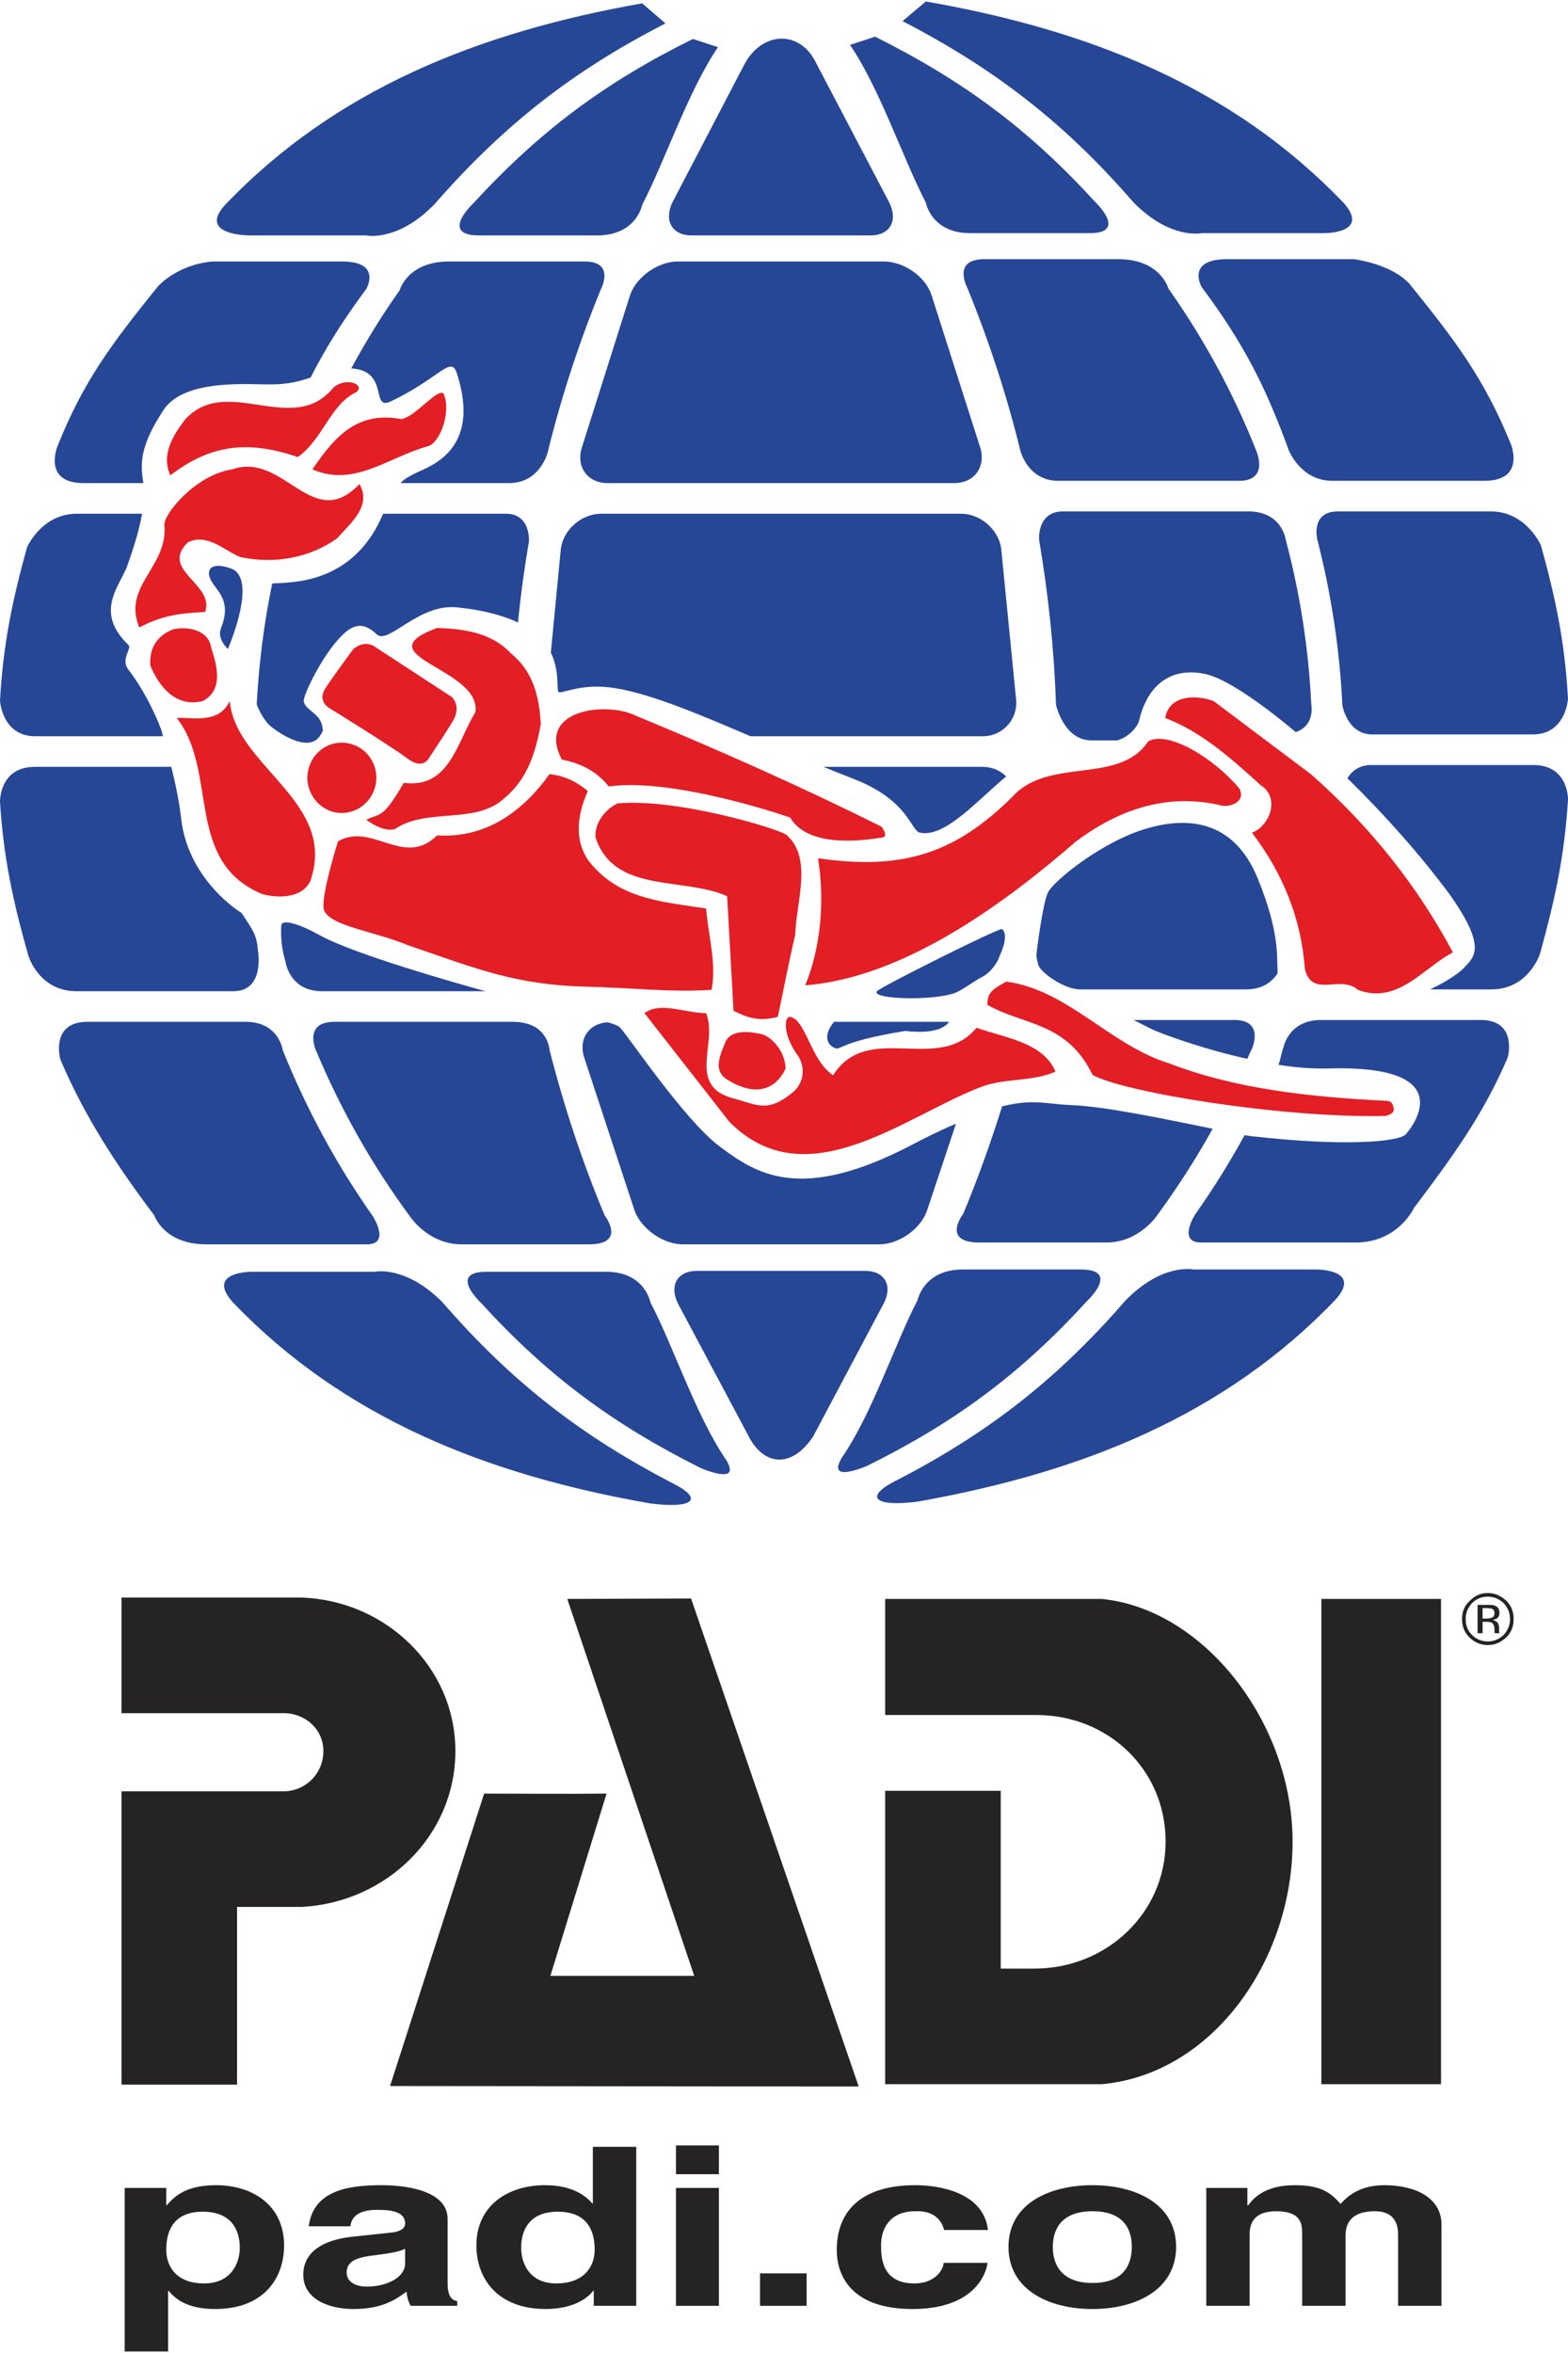 <svg xmlns="http://www.w3.org/2000/svg" xmlns:xlink="http://www.w3.org/1999/xlink" xmlns:xodm="http://www.corel.com/coreldraw/odm/2003" xml:space="preserve" width="100px" height="150px" style="shape-rendering:geometricPrecision; text-rendering:geometricPrecision; image-rendering:optimizeQuality; fill-rule:evenodd; clip-rule:evenodd" viewBox="0 0 34.33 51.43"> <defs> <style type="text/css"> <![CDATA[ .fil1 {fill:#264796} .fil0 {fill:#E31E24;fill-rule:nonzero} .fil3 {fill:#252422;fill-rule:nonzero} .fil2 {fill:#264796;fill-rule:nonzero} ]]> </style> </defs> <g id="Livello_x0020_1">  <g id="_1357893815088"> <g> <path class="fil0" d="M25.6 23.24c1.45,0.56 3.1,0.74 4.78,0.82 0,0.01 0.09,-0.02 0.13,0.14 0.05,0.16 -0.19,0.19 -0.19,0.19 -2.29,0.05 -5.77,-0.53 -6.4,-0.9 -0.56,-1.16 -1.51,-1.08 -2.3,-1.53 -0.02,-0.3 0.19,-0.38 0.41,-0.51 1.35,0.18 2.27,1.39 3.57,1.79z"></path> <path class="fil0" d="M15.46 22.14c0.27,0.67 -0.46,1.62 0.65,1.88 0.49,0.14 0.71,0.29 1.24,-0.14 0.24,-0.2 0.29,-0.51 0.14,-0.78 -0.2,-0.27 -0.33,-0.58 -0.27,-0.82l0.05 -0.06c0.37,0.01 0.46,0.94 0.97,1.28 0.76,-1.2 2.3,-0.02 3.14,-1.04 0.62,0.22 1.46,0.32 1.73,0.96 -0.49,0.22 -1.11,0.14 -1.62,0.33 -1.68,0.64 -3.83,2.47 -5.52,0.77l-1.86 -2.38c0.35,-0.26 0.89,0 1.35,0z"></path> <path class="fil0" d="M7.8 8.55c-0.57,0.27 -0.72,1.02 -1.28,1.42 -1.09,-0.37 -1.9,-0.28 -2.79,0.4 -0.21,-0.45 0.06,-0.88 0.33,-1.23 0.92,-0.99 2.35,0.4 3.24,-0.69 0.27,-0.24 0.71,-0.07 0.5,0.1z"></path> <path class="fil0" d="M9.71 8.58c0.17,0.36 -0.05,1.05 -0.33,1.15 -0.88,0.24 -1.62,0.91 -2.54,0.51 0.46,-0.67 0.95,-1.29 1.95,-1.1 0.32,-0.06 0.78,-0.68 0.92,-0.56z"></path> <path class="fil0" d="M7.87 10.56c0.27,0.48 -0.18,0.84 -0.49,1.19 -0.59,0.42 -1.35,0.57 -2.11,0.41 -0.35,-0.13 -0.73,-0.54 -1.16,-0.32 -0.62,0.61 0.6,0.91 0.38,1.52 -0.58,0.03 -0.95,0.08 -1.44,0.34 -0.38,-0.91 0.63,-1.32 0.55,-2.24 -0.03,-0.23 0.68,-1.1 1.48,-1.22 1.14,-0.4 1.76,1.41 2.79,0.32z"></path> <path class="fil0" d="M4.62 14.13c0.14,0.43 0.27,0.94 -0.18,1.18 -0.59,0.15 -0.96,-0.32 -1.15,-0.78 -0.02,-0.37 0.13,-0.64 0.5,-0.79 0.38,-0.08 0.78,0.05 0.83,0.39z"></path> <path class="fil0" d="M11.19 14.27c0.49,0.4 0.62,0.96 0.65,1.55 -0.11,0.58 -0.27,1.17 -0.78,1.6 -0.63,0.61 -1.71,0.21 -2.41,0.69 -0.22,0.06 -0.46,-0.08 -0.63,-0.2 0.28,-0.16 0.33,0.04 0.82,-0.81 1,0.13 1.16,-0.88 1.57,-1.55 0.13,-0.96 -2.49,-1.23 -0.84,-1.84 0.59,0.02 1.19,0.1 1.62,0.56z"></path> <path class="fil0" d="M28.7 16.91c1.33,1.17 2.35,2.48 3.11,3.9 -0.65,0.34 -1.21,1.15 -2.08,0.82 -0.38,-0.34 -1,0.19 -1.16,-0.45 -0.08,-1.12 -0.49,-2.11 -1.16,-2.99 0.37,-0.13 0.64,-0.75 0.19,-1.04 -0.65,-0.59 -1.3,-1.17 -2.09,-1.47 0.09,-0.51 0.68,-0.51 1.06,-0.37l2.13 1.6z"></path> <path class="fil0" d="M6.79 19.26c-0.19,0.37 -0.71,0.37 -1.06,0.27 -1.7,-0.72 -0.94,-2.67 -1.86,-3.85 0.35,-0.02 0.92,0.14 1.16,-0.37 0.13,1.44 2.38,2.21 1.76,3.95z"></path> <path class="fil0" d="M13.92 15.63c1.81,0.75 3.62,1.55 5.38,2.43 0,0 0.18,0.22 0,0.24 -0.19,0.02 -1.57,0.29 -2,-0.44 -0.08,-0.03 -2.56,-0.88 -3.97,-0.68 -0.3,-0.37 -0.65,-0.51 -1.03,-0.59 -0.57,-1.09 0.97,-1.28 1.62,-0.96z"></path> <path class="fil0" d="M23.56 18.38c-1.35,1.17 -3.66,2.98 -5.93,3.15 0.32,-0.77 0.44,-1.78 0.28,-2.78 1.84,0.27 3.01,-0.1 4.27,-1.36 0.79,-0.86 2.33,-0.24 2.96,-1.2 0.44,-0.24 1.44,0.37 2,1.04 0.13,0.27 -0.17,0.4 -0.38,0.37 -1.23,-0.3 -2.3,0.11 -3.2,0.78z"></path> <path class="fil0" d="M12.87 17.28c-0.27,0.6 -0.3,1.21 0.13,1.66 0.65,0.72 1.57,0.77 2.46,0.91 0.05,0.61 0.23,1.2 0.12,1.78 -0.89,0.06 -1.81,-0.05 -2.77,-0.07 -1.53,-0.04 -2.4,-0.4 -3.86,-0.9 -0.78,-0.32 -1.69,-0.42 -1.85,-0.76 -0.11,-0.22 0.3,-1.52 0.3,-1.52 0.75,-0.43 1.44,0.59 2.17,-0.13 1.08,0.07 1.89,-0.54 2.46,-1.34 0.32,0.03 0.59,0.16 0.84,0.37z"></path> <path class="fil0" d="M17.22 18.24c0.58,0.51 0.21,1.47 0.19,2.19 -0.14,0.59 -0.25,1.18 -0.38,1.79 -0.43,0.12 -0.7,0 -0.97,-0.13l-0.14 -2.51c-0.97,-0.43 -2.47,-0.05 -2.88,-1.28 -0.03,-0.32 0.21,-0.62 0.48,-0.75 1.34,-0.12 3.59,0.58 3.7,0.69z"></path> <path class="fil0" d="M15.93 23.6c-0.3,-0.18 -0.2,-0.47 -0.05,-0.82 0.12,-0.29 0.53,-0.24 0.8,-0.18 0.25,0.08 0.51,0.4 0.52,0.75 0,0 -0.31,0.84 -1.27,0.25z"></path> <path class="fil0" d="M7.48 17.76c0.42,0 0.76,-0.35 0.76,-0.77 0,-0.43 -0.34,-0.77 -0.76,-0.77 -0.41,0 -0.75,0.34 -0.75,0.77 0,0.42 0.34,0.77 0.75,0.77z"></path> <path class="fil0" d="M8.25 14.15l1.64 1.07c0,0 0.24,0.2 0,0.57 -0.23,0.37 -0.5,0.77 -0.5,0.77 0,0 -0.13,0.27 -0.48,0 -0.36,-0.27 -1.69,-1.09 -1.69,-1.09 0,0 -0.29,-0.15 -0.09,-0.45 0.2,-0.3 0.6,-0.84 0.6,-0.84 0,0 0.24,-0.25 0.52,-0.03z"></path> <path class="fil1" d="M18.94 27.78l-3.68 0c-0.43,0 -0.61,0.32 -0.42,0.71l1.53 2.87c0.34,0.7 0.96,0.75 1.43,0.05l1.55 -2.92c0.2,-0.39 0.02,-0.71 -0.41,-0.71z"></path> <path class="fil1" d="M13.34 15.01c0.77,0.09 1.86,0.54 3.09,1.07l5.09 0c0.42,0 0.75,-0.35 0.73,-0.77l-0.33 -3.34c-0.06,-0.42 -0.46,-0.76 -0.88,-0.76l-7.88 0c-0.42,0 -0.82,0.34 -0.88,0.76l-0.22 2.28c0.18,0.37 0.13,0.72 0.16,0.85 0.02,0.09 0.42,-0.17 1.12,-0.09z"></path> <path class="fil1" d="M15.14 5.12l3.92 0c0.42,0 0.61,-0.32 0.41,-0.72l-1.6 -3.05c-0.36,-0.75 -1.21,-0.7 -1.59,0.06l-1.56 2.99c-0.19,0.4 0,0.72 0.42,0.72z"></path> <path class="fil1" d="M20.99 21.66c0.17,-0.09 0.37,-0.24 0.49,-0.3 0.25,-0.12 0.39,-0.4 0.4,-0.46 0,0 0.23,-0.45 0.06,-0.6 -0.05,-0.04 -2.65,1.26 -2.74,1.36 -0.15,0.19 1.42,0.22 1.79,0z"></path> <path class="fil2" d="M20.14 18.19c0.55,0.12 1.27,-0.72 1.89,-1.23 -0.13,-0.13 -0.31,-0.21 -0.52,-0.21l-3.48 0c0.21,0.09 0.43,0.17 0.65,0.26 1.22,0.47 1.26,1.14 1.46,1.18z"></path> <path class="fil2" d="M19.35 5.69l-4.51 0c-0.42,0 -0.89,0.32 -1.04,0.72l-1.07 3.38c-0.11,0.41 0.14,0.75 0.57,0.75l7.6 0c0.42,0 0.68,-0.34 0.57,-0.75l-1.08 -3.38c-0.14,-0.4 -0.61,-0.72 -1.04,-0.72z"></path> <path class="fil1" d="M18.27 22.9c0.15,0.07 0.06,-0.13 1.55,-0.37 0.72,0.08 0.9,-0.12 0.96,-0.2l-2.52 0c-0.26,0.32 -0.13,0.51 0.01,0.57z"></path> <path class="fil1" d="M15.76 25.06c-0.78,-0.58 -2.01,-2.43 -2.19,-2.61 -0.03,-0.03 -0.12,-0.07 -0.26,-0.11 -0.4,0.02 -0.64,0.34 -0.53,0.74l1.12 3.4c0.16,0.4 0.63,0.72 1.05,0.72l4.3 0c0.42,0 0.89,-0.32 1.04,-0.72l0.64 -1.92c-0.29,0.12 -0.62,0.28 -1,0.48 -2.41,1.25 -3.37,0.62 -4.17,0.02z"></path> <path class="fil1" d="M29.29 11.16c-0.6,0 -0.45,0.61 -0.45,0.61 0.3,1.17 0.49,2.38 0.55,3.63 0,0 0.1,0.62 0.63,0.64l3.58 0c0.69,-0.03 0.73,-0.78 0.73,-0.78 -0.07,-1.25 -0.27,-2.19 -0.59,-3.35 0,0 -0.31,-0.73 -1.07,-0.75l-3.38 0z"></path> <path class="fil1" d="M33.57 16.71l-3.55 0c-0.27,0 -0.43,0.14 -0.52,0.29 0.8,0.78 1.6,1.68 2.23,2.53 0.84,1.18 0.54,1.38 0.33,1.61 -0.05,0.06 -0.28,0.26 -0.75,0.48l1.36 0c0.81,-0.01 1.05,-0.79 1.05,-0.79 0.32,-1.16 0.53,-2.1 0.61,-3.36 0,0 0.02,-0.76 -0.76,-0.76z"></path> <path class="fil1" d="M26.31 6.25c0.94,1.26 1.41,2.21 1.91,3.58 0,0 0.26,0.65 0.93,0.66l3.35 0c0.91,0 0.58,-0.8 0.58,-0.8 -0.58,-1.43 -1.21,-2.26 -2.22,-3.51 -0.4,-0.44 -1.21,-0.54 -1.21,-0.54l-2.81 0c-0.88,0.01 -0.53,0.61 -0.53,0.61z"></path> <path class="fil2" d="M19.76 0.43c2.03,1.05 3.55,2.23 5.06,3.97 0.81,0.82 1.49,0.67 1.49,0.67l2.68 0c0,0 1.02,0.01 0.43,-0.66 -2.44,-2.55 -5.59,-3.79 -9.15,-4.41l-0.51 0.43z"></path> <path class="fil1" d="M18.61 0.95c0.65,0.95 1.16,2.49 1.66,3.45 0,0 0.12,0.68 0.99,0.67l2.58 0c0.88,0.01 0.13,-0.69 0.13,-0.69 -1.45,-1.59 -2.89,-2.65 -4.81,-3.61l-0.55 0.18z"></path> <path class="fil1" d="M23.17 10.49l3.91 0c0.74,0.03 0.42,-0.67 0.42,-0.67 -0.5,-1.26 -1.15,-2.45 -1.92,-3.54 0,0 -0.17,-0.63 -1.07,-0.64l-2.98 0c-0.69,0.01 -0.35,0.63 -0.35,0.63 0.47,1.15 0.86,2.34 1.16,3.56 0,0 0.16,0.66 0.83,0.66z"></path> <path class="fil1" d="M27.01 22.29l-2.19 0c0.23,0.12 0.41,0.21 0.51,0.25 0.27,0.11 1.07,0.4 1.98,0.6 0.03,-0.07 0.06,-0.15 0.1,-0.22 0,0 0.29,-0.64 -0.4,-0.63z"></path> <path class="fil1" d="M21.94 24.18c-0.25,0.8 -0.53,1.58 -0.85,2.35 0,0 -0.5,0.64 0.37,0.63l2.74 0c0.76,0.01 1.16,-0.63 1.16,-0.63 0.43,-0.59 0.83,-1.21 1.19,-1.86 -0.95,-0.19 -2.32,-0.49 -3.13,-0.52 -0.51,-0.02 -0.8,-0.14 -1.48,0.03z"></path> <path class="fil1" d="M22.73 21.08c0.05,0.17 0.57,0.54 0.91,0.54 0.34,0 3.64,0 3.64,0 0.38,0 0.58,-0.18 0.69,-0.35 0,-0.04 0,-0.08 0,-0.1 -0.02,-0.27 0.05,-0.79 -0.43,-1.97 -0.53,-1.31 -1.56,-1.35 -2.4,-1.11 -0.96,0.26 -2.08,1.15 -2.2,1.42 -0.12,0.26 -0.25,1.35 -0.25,1.35 0,0 0,0.06 0.04,0.22z"></path> <path class="fil1" d="M26.35 14.71c0.42,0.07 1.17,0.57 2.02,1.28 0.43,-0.15 0.34,-0.6 0.34,-0.6 -0.06,-1.24 -0.25,-2.45 -0.56,-3.61 0,0 -0.07,-0.59 -0.77,-0.62l-4.11 0c-0.57,0 -0.52,0.62 -0.52,0.62 0.2,1.18 0.33,2.39 0.37,3.61 0,0.01 0.18,0.79 0.78,0.78l0.57 0c0.3,-0.1 0.46,-0.34 0.48,-0.47 0.09,-0.39 0.42,-1.17 1.4,-0.99z"></path> <path class="fil1" d="M28.81 27.75l-2.68 0c0,0 -0.68,-0.15 -1.49,0.68 -1.5,1.73 -3.03,2.92 -5.06,3.96 -0.67,0.35 -0.41,0.56 0.51,0.44 3.56,-0.63 6.71,-1.87 9.15,-4.42 0.6,-0.67 -0.43,-0.66 -0.43,-0.66z"></path> <path class="fil1" d="M23.79 28.45c0,0 0.76,-0.7 -0.13,-0.7l-2.58 0c-0.86,0 -0.99,0.67 -0.99,0.67 -0.5,0.96 -1,2.5 -1.66,3.45 -0.22,0.37 0.03,0.39 0.55,0.18 1.92,-0.95 3.36,-2.01 4.81,-3.6z"></path> <path class="fil1" d="M8.16 26.58c-0.79,-1.12 -1.45,-2.34 -1.97,-3.63 0,0 -0.08,-0.62 -0.81,-0.62l-3.51 0c-0.77,0.03 -0.55,0.82 -0.55,0.82 0.54,1.27 1.24,2.33 2.06,3.42 0,0 0.21,0.64 1.16,0.63l3.48 0c0.55,0.01 0.14,-0.62 0.14,-0.62z"></path> <path class="fil1" d="M2.81 14.62c-0.18,-0.23 0.09,-0.46 0,-0.54 -0.74,-0.71 -0.21,-1.26 -0.03,-1.71 0.1,-0.29 0.26,-0.74 0.33,-1.16l-1.44 0c-0.77,0.01 -1.08,0.74 -1.08,0.74 -0.32,1.16 -0.52,2.11 -0.59,3.35 0,0 0.04,0.75 0.73,0.78l2.84 0c-0.01,-0.03 -0.02,-0.06 -0.02,-0.08 -0.05,-0.17 -0.32,-0.83 -0.74,-1.38z"></path> <path class="fil1" d="M3.97 17.91c-0.05,-0.44 -0.14,-0.84 -0.22,-1.16l-2.99 0c-0.78,0 -0.76,0.77 -0.76,0.77 0.08,1.25 0.29,2.19 0.62,3.36 0,0 0.23,0.78 1.05,0.78l3.44 0c0.69,0 0.54,-0.87 0.54,-0.87 -0.03,-0.36 -0.1,-0.45 -0.36,-0.84 -0.42,-0.27 -1.19,-0.97 -1.32,-2.04z"></path> <path class="fil1" d="M3.58 8.94c0.46,-0.7 1.91,-0.55 2.36,-0.56 0.37,0 0.63,-0.07 0.86,-0.15 0.32,-0.63 0.7,-1.24 1.22,-1.94 0,0 0.35,-0.6 -0.53,-0.6l-2.81 0c0,0 -0.68,0.01 -1.21,0.53 -1.01,1.25 -1.64,2.08 -2.21,3.51 0,0 -0.34,0.81 0.57,0.81l1.31 0c-0.09,-0.49 -0.03,-0.88 0.44,-1.6z"></path> <path class="fil1" d="M14.06 0.04c-3.56,0.63 -6.71,1.87 -9.14,4.42 -0.6,0.67 0.56,0.66 0.56,0.66l2.54 0c0,0 0.68,0.15 1.49,-0.68 1.51,-1.73 3.03,-2.92 5.06,-3.96l-0.51 -0.44z"></path> <path class="fil1" d="M15.17 0.82c-1.92,0.95 -3.35,2.01 -4.81,3.6 0,0 -0.75,0.7 0.13,0.7l2.58 0c0.87,0 0.99,-0.67 0.99,-0.67 0.5,-0.96 1.01,-2.5 1.66,-3.45l-0.55 -0.18z"></path> <path class="fil1" d="M8.56 8.75c1.07,-0.51 1.31,-1.01 1.44,-0.62 0.56,1.71 -0.62,2.05 -0.92,2.2 -0.13,0.07 -0.22,0.11 -0.31,0.21l2.39 0c0.67,-0.01 0.83,-0.67 0.83,-0.67 0.3,-1.22 0.69,-2.41 1.16,-3.56 0,0 0.34,-0.62 -0.35,-0.62l-2.97 0c-0.91,0 -1.08,0.63 -1.08,0.63 -0.39,0.55 -0.74,1.12 -1.06,1.71 0,0 0,0 0,0 0.85,0.05 0.41,0.94 0.87,0.72z"></path> <path class="fil1" d="M10.13 27.2l2.74 0c0.87,0.01 0.37,-0.63 0.37,-0.63 -0.49,-1.17 -0.89,-2.38 -1.21,-3.63 0,0 -0.03,-0.61 -0.8,-0.61l-3.91 0c-0.69,0 -0.4,0.63 -0.4,0.63 0.54,1.29 1.23,2.51 2.05,3.62 0,0 0.4,0.63 1.16,0.62z"></path> <path class="fil1" d="M6.16 20.21c-0.02,0.28 0.01,0.53 0.09,0.8 0,0 0.08,0.65 0.8,0.65l3.58 0c-0.62,-0.17 -2.85,-0.8 -3.62,-1.22 -0.54,-0.3 -0.83,-0.34 -0.85,-0.23z"></path> <path class="fil1" d="M6.13 12.73c-0.07,0 -0.13,0 -0.17,0.01 -0.18,0.86 -0.29,1.74 -0.34,2.64 0.06,0.16 0.14,0.3 0.25,0.43 0.1,0.11 0.85,0.67 1.13,0.27 0.11,-0.17 0.06,-0.13 0.06,-0.19 -0.03,-0.31 -0.39,-0.38 -0.41,-0.58 -0.01,-0.14 0.46,-1.13 0.93,-1.52 0.24,-0.19 0.43,-0.16 0.67,0.06 0.25,0.24 0.91,-0.68 1.76,-0.59 0.58,0.06 1.01,0.18 1.33,0.33 0.06,-0.6 0.14,-1.19 0.24,-1.77 0,0 0.05,-0.62 -0.52,-0.61l-2.67 0c-0.02,0.04 -0.04,0.08 -0.06,0.13 -0.64,1.36 -1.86,1.36 -2.2,1.39z"></path> <path class="fil1" d="M14.75 32.44c-2.03,-1.05 -3.55,-2.23 -5.06,-3.97 -0.81,-0.82 -1.49,-0.67 -1.49,-0.67l-2.68 0c0,0 -1.02,-0.01 -0.43,0.66 2.44,2.55 5.59,3.79 9.15,4.41 0.92,0.12 1.18,-0.09 0.51,-0.43z"></path> <path class="fil2" d="M14.24 28.47c0,0 -0.12,-0.68 -0.99,-0.67l-2.58 0c-0.89,-0.01 -0.13,0.69 -0.13,0.69 1.45,1.59 2.89,2.65 4.81,3.61 0.52,0.21 0.77,0.18 0.55,-0.18 -0.66,-0.96 -1.16,-2.5 -1.66,-3.45z"></path> <path class="fil1" d="M4.99 14.17c0,0 0.67,-1.54 0.07,-1.76 -0.45,-0.16 -0.56,0.03 -0.44,0.26 0.13,0.24 0.46,0.44 0.22,1.04 -0.1,0.24 0.15,0.46 0.15,0.46z"></path> <path class="fil2" d="M28.94 22.29l3.52 0c0.77,0.03 0.55,0.82 0.55,0.82 -0.54,1.27 -1.23,2.2 -2.05,3.29 0,0 -0.35,0.77 -1.3,0.76l-3.35 0c-0.55,0.01 -0.14,-0.62 -0.14,-0.62 0.39,-0.55 0.75,-1.13 1.08,-1.73 0.08,0.01 0.16,0.03 0.22,0.03 1.95,0.22 3.16,0.12 3.31,-0.05 0.21,-0.24 1.13,-1.52 -1.7,-1.44 -0.35,0.01 -0.72,-0.02 -1.09,-0.08 0.05,-0.12 0.06,-0.25 0.11,-0.38 0,0 0.11,-0.61 0.84,-0.6z"></path> </g> <path class="fil3" d="M32.92 35.05c0.09,0.1 0.14,0.21 0.14,0.35 0,0.14 -0.05,0.25 -0.14,0.35 -0.1,0.09 -0.21,0.14 -0.35,0.14 -0.13,0 -0.25,-0.05 -0.34,-0.14 -0.1,-0.1 -0.14,-0.21 -0.14,-0.35 0,-0.14 0.05,-0.25 0.14,-0.35 0.09,-0.09 0.21,-0.14 0.34,-0.14 0.14,0 0.25,0.05 0.35,0.14zm0.06 -0.05l0 0c-0.12,-0.11 -0.25,-0.17 -0.41,-0.17 -0.15,0 -0.28,0.06 -0.39,0.17 -0.12,0.11 -0.17,0.24 -0.17,0.4 0,0.16 0.05,0.29 0.16,0.4 0.11,0.11 0.25,0.17 0.4,0.17 0.16,0 0.29,-0.06 0.41,-0.17 0.11,-0.11 0.16,-0.24 0.16,-0.4 0,-0.16 -0.05,-0.29 -0.16,-0.4zm-0.32 0.37l0 0c-0.03,0.01 -0.06,0.02 -0.11,0.02l-0.09 0 0 -0.23 0.09 0c0.06,0 0.1,0.01 0.13,0.02 0.03,0.02 0.04,0.05 0.04,0.1 0,0.04 -0.02,0.08 -0.06,0.09zm-0.31 0.34l0 0 0.11 0 0 -0.25 0.08 0c0.06,0 0.1,0.01 0.12,0.02 0.04,0.03 0.06,0.07 0.06,0.15l0 0.05 0 0.02c0,0 0.01,0 0.01,0 0,0 0,0.01 0,0.01l0.1 0 0 -0.01c-0.01,0 -0.01,-0.01 -0.01,-0.03 0,-0.02 0,-0.03 0,-0.05l0 -0.04c0,-0.03 -0.01,-0.07 -0.03,-0.1 -0.03,-0.03 -0.06,-0.05 -0.11,-0.06 0.04,-0.01 0.07,-0.02 0.09,-0.03 0.04,-0.03 0.06,-0.07 0.06,-0.12 0,-0.08 -0.03,-0.14 -0.1,-0.16 -0.03,-0.02 -0.09,-0.02 -0.17,-0.02l-0.21 0 0 0.62z"></path> <g> <path class="fil3" d="M15.13 34.95l3.67 10.68 -10.26 -0.01 2.06 -6.4c0.81,0 1.79,0.01 2.68,0l-1.23 3.99 3.15 0 -2.78 -8.25 2.71 -0.01z"></path> <path class="fil3" d="M24.12 34.96l-4.74 0 0 2.54 3.31 0 0 0c1.57,0 2.83,1.19 2.83,2.77 0,1.57 -1.3,2.78 -2.87,2.78l-0.74 0 0 -3.89 -2.53 0 0 6.42 4.74 0c2.43,-0.22 4.18,-2.71 4.18,-5.31 0,-2.6 -1.94,-5.09 -4.18,-5.31z"></path> <path class="fil3" d="M9.97 38.29c0,-1.85 -1.54,-3.3 -3.37,-3.36l0 0c-0.01,0 -3.94,0 -3.94,0l0 2.53 3.6 0c0.46,0.03 0.82,0.37 0.82,0.83 0,0.48 -0.37,0.86 -0.84,0.88l-3.58 0 0 6.42 2.53 0 0 -3.89 1.42 0c1.85,-0.1 3.36,-1.56 3.36,-3.41z"></path> <polygon class="fil3" points="28.93,45.58 28.93,34.96 31.55,34.96 31.55,45.58 "></polygon> <path class="fil3" d="M3.64 49.2c0,-0.41 0.16,-0.83 0.8,-0.83 0.61,0 0.81,0.38 0.81,0.79 0,0.31 -0.17,0.78 -0.78,0.78 -0.6,0 -0.83,-0.36 -0.83,-0.74zm0 -1.35l0 0 -0.91 0 0 3.58 0.95 0 0 -1.33 0.01 0c0.12,0.14 0.36,0.4 1.02,0.4 1.07,0 1.51,-0.68 1.51,-1.39 0,-0.89 -0.7,-1.32 -1.49,-1.32 -0.64,0 -0.9,0.23 -1.08,0.44l-0.01 0 0 -0.38z"></path> <path class="fil3" d="M8.87 49.5c0,0.32 -0.42,0.51 -0.84,0.51 -0.19,0 -0.44,-0.07 -0.44,-0.31 0,-0.28 0.29,-0.34 0.64,-0.38 0.39,-0.05 0.55,-0.09 0.64,-0.14l0 0.32zm0.93 -0.97l0 0c0,-0.63 -0.93,-0.74 -1.44,-0.74 -0.73,0 -1.5,0.11 -1.6,0.9l0.91 0c0.02,-0.15 0.11,-0.36 0.58,-0.36 0.24,0 0.62,0.01 0.62,0.3 0,0.14 -0.18,0.19 -0.33,0.2l-0.85 0.09c-0.6,0.07 -1.05,0.32 -1.05,0.83 0,0.53 0.55,0.75 1.1,0.75 0.64,0 0.94,-0.22 1.16,-0.38 0.02,0.15 0.03,0.19 0.09,0.31l1.02 0 0 -0.1c-0.12,-0.03 -0.21,-0.1 -0.21,-0.4l0 -1.4z"></path> <path class="fil3" d="M11.41 49.16c0,-0.41 0.2,-0.79 0.8,-0.79 0.65,0 0.81,0.42 0.81,0.83 0,0.38 -0.24,0.74 -0.84,0.74 -0.61,0 -0.77,-0.47 -0.77,-0.78zm2.52 -2.21l0 0 -0.95 0 0 1.24 -0.01 0c-0.15,-0.17 -0.44,-0.4 -1.04,-0.4 -0.79,0 -1.5,0.43 -1.5,1.32 0,0.71 0.45,1.39 1.52,1.39 0.39,0 0.81,-0.11 1.04,-0.4l0.01 0 0 0.33 0.93 0 0 -3.48z"></path> <path class="fil3" d="M15.74 47.85l0 2.58 -0.94 0 0 -2.58 0.94 0zm0 -0.3l0 0 -0.94 0 0 -0.63 0.94 0 0 0.63z"></path> <polygon class="fil3" points="16.64,50.43 16.64,49.72 17.66,49.72 17.66,50.43 "></polygon> <path class="fil3" d="M21.62 49.49c-0.03,0.27 -0.32,1.01 -1.64,1.01 -1.35,0 -1.66,-0.74 -1.66,-1.29 0,-0.83 0.51,-1.42 1.72,-1.42 0.57,0 1.5,0.18 1.59,0.98l-0.96 0c-0.04,-0.17 -0.19,-0.43 -0.63,-0.41 -0.59,0 -0.75,0.42 -0.75,0.74 0,0.28 0.02,0.84 0.73,0.84 0.48,0 0.64,-0.33 0.64,-0.45l0.96 0z"></path> <path class="fil3" d="M24.78 49.14c0,0.33 -0.13,0.79 -0.86,0.79 -0.73,0 -0.87,-0.46 -0.87,-0.79 0,-0.33 0.14,-0.78 0.87,-0.78 0.73,0 0.86,0.45 0.86,0.78zm0.97 0l0 0c0,-0.93 -0.87,-1.35 -1.83,-1.35 -0.97,0 -1.84,0.42 -1.84,1.35 0,0.93 0.87,1.36 1.84,1.36 0.96,0 1.83,-0.43 1.83,-1.36z"></path> <path class="fil3" d="M31.56 50.43l-0.95 0 0 -1.56c0,-0.39 -0.23,-0.51 -0.51,-0.51 -0.47,0 -0.64,0.22 -0.64,0.53l0 1.54 -0.95 0 0 -1.55c0,-0.22 0,-0.52 -0.57,-0.52 -0.44,0 -0.58,0.22 -0.58,0.5l0 1.57 -0.95 0 0 -2.58 0.9 0 0 0.38 0.02 0c0.12,-0.17 0.38,-0.44 1.02,-0.44 0.52,0 0.76,0.13 1,0.41 0.12,-0.13 0.38,-0.41 0.96,-0.41 0.7,0 1.25,0.29 1.25,0.86l0 1.78z"></path> </g> </g> </g> </svg>